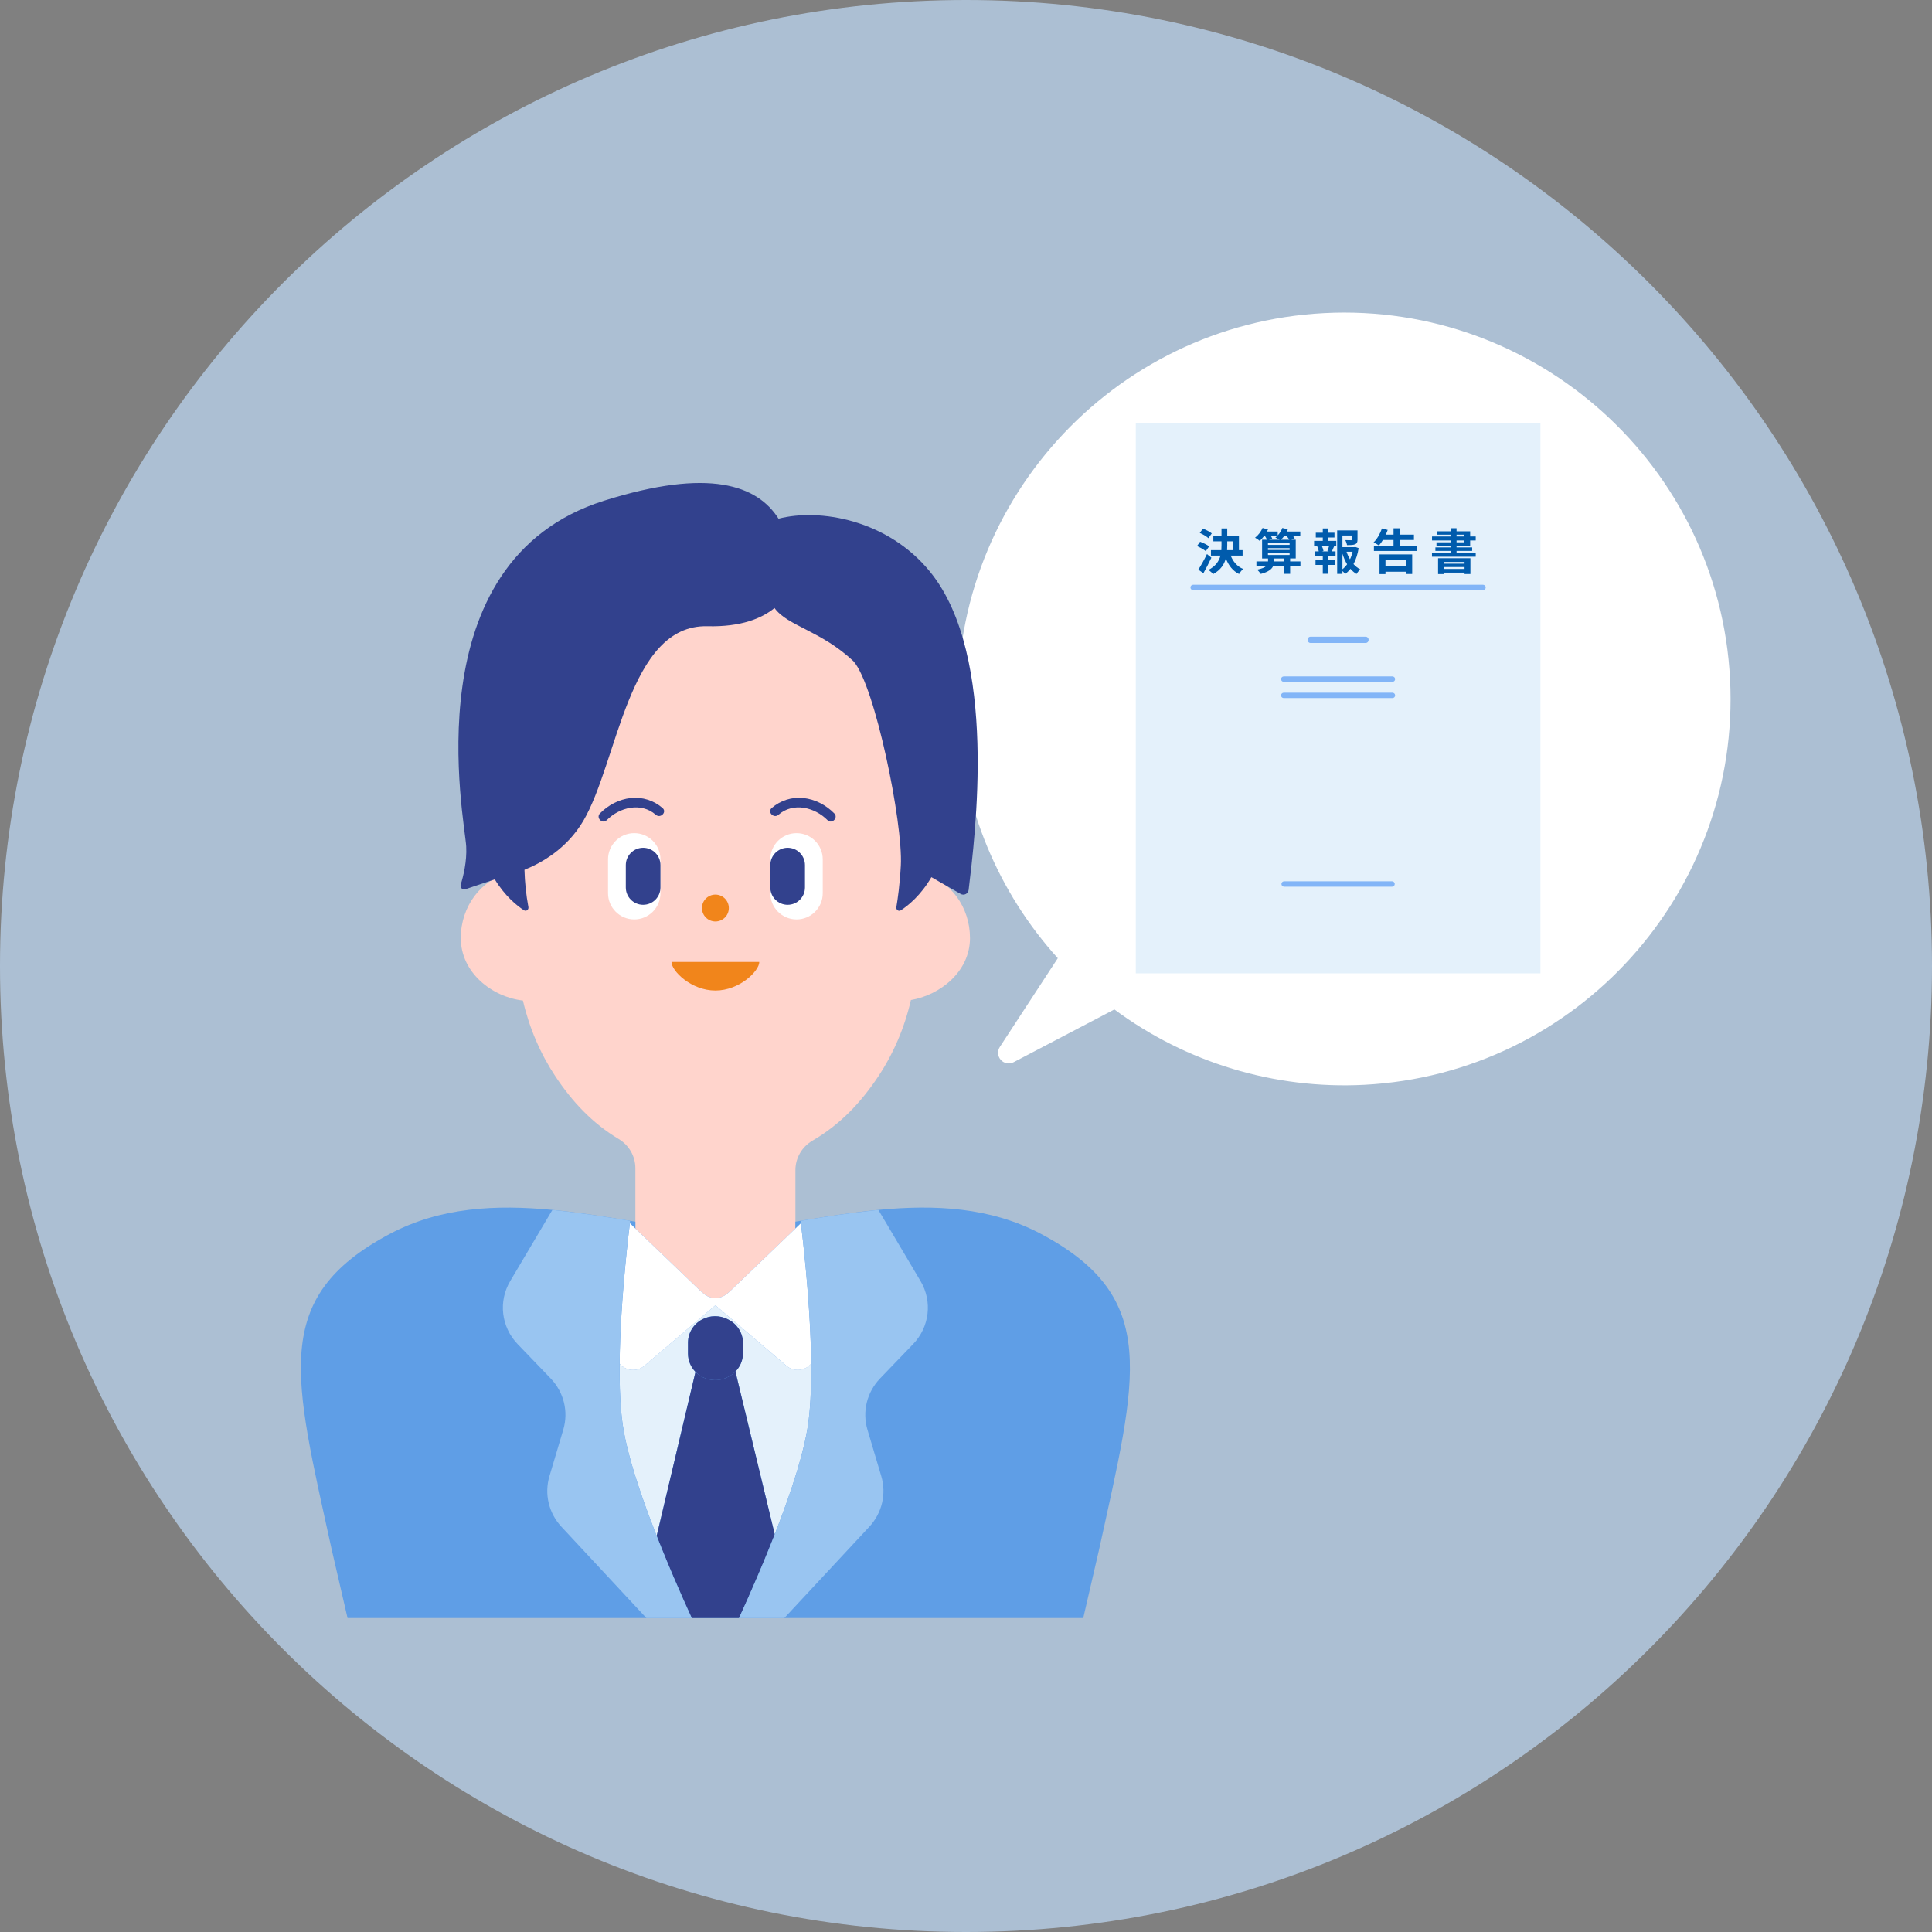 <svg width="160" height="160" viewBox="0 0 160 160" fill="none" xmlns="http://www.w3.org/2000/svg">
<rect x="0" y="0" width="160" height="160" fill="#808080" stroke="none"/>
<g clip-path="url(#clip0_2013_882)">
<path opacity="0.7" d="M80 160C124.183 160 160 124.183 160 80C160 35.817 124.183 0 80 0C35.817 0 0 35.817 0 80C0 124.183 35.817 160 80 160Z" fill="#BFDBF7"/>
<path d="M112.961 89.84C105.557 90.22 98.239 88.007 92.288 83.597L83.945 87.966C83.593 88.155 83.155 88.075 82.886 87.779C82.616 87.481 82.581 87.041 82.8 86.705L87.602 79.353C82.661 73.899 79.742 66.885 79.364 59.526C78.459 41.905 92.057 26.834 109.678 25.929C127.299 25.024 142.37 38.622 143.275 56.243C144.18 73.864 130.582 88.935 112.961 89.84Z" fill="white"/>
<path d="M127.57 35.071H94.06V80.61H127.57V35.071Z" fill="#E4F1FB"/>
<path d="M115.316 56.019H106.314C106.191 56.019 106.091 56.119 106.091 56.242C106.091 56.365 106.191 56.465 106.314 56.465H115.316C115.439 56.465 115.539 56.365 115.539 56.242C115.539 56.119 115.439 56.019 115.316 56.019Z" fill="#82B5F7"/>
<path d="M115.316 57.365H106.314C106.191 57.365 106.091 57.465 106.091 57.588C106.091 57.711 106.191 57.811 106.314 57.811H115.316C115.439 57.811 115.539 57.711 115.539 57.588C115.539 57.465 115.439 57.365 115.316 57.365Z" fill="#82B5F7"/>
<path d="M99.858 45.647C99.705 45.51 99.385 45.332 99.131 45.223L99.386 44.864C99.636 44.953 99.971 45.11 100.133 45.248L99.858 45.647ZM100.323 46.184C100.121 46.612 99.887 47.077 99.66 47.473L99.24 47.174C99.442 46.867 99.729 46.358 99.955 45.886L100.323 46.185V46.184ZM100.076 44.569C99.931 44.428 99.616 44.242 99.361 44.133L99.624 43.778C99.87 43.871 100.193 44.04 100.355 44.174L100.076 44.569ZM101.922 46.011C102.116 46.508 102.459 46.916 102.952 47.118C102.839 47.215 102.689 47.405 102.616 47.538C102.091 47.28 101.748 46.831 101.518 46.246C101.385 46.743 101.09 47.203 100.472 47.543C100.388 47.442 100.202 47.276 100.072 47.204C100.686 46.881 100.956 46.465 101.074 46.012H100.286V45.56H101.147C101.155 45.427 101.159 45.293 101.159 45.16V44.829H100.484V44.377H101.159V43.763H101.635V44.377H102.604V45.56H102.907V46.012H101.921L101.922 46.011ZM101.635 45.163C101.635 45.296 101.631 45.425 101.623 45.559H102.136V44.828H101.635V45.163Z" fill="#005BAC"/>
<path d="M107.696 46.875H106.844V47.521H106.347V46.875H105.438C105.325 47.133 105.042 47.368 104.412 47.529C104.348 47.428 104.214 47.267 104.105 47.178C104.505 47.097 104.735 46.992 104.86 46.875H104.052V46.495H105.014V46.249H104.521V44.698H104.925C104.888 44.609 104.828 44.496 104.763 44.399H104.678C104.565 44.553 104.444 44.69 104.327 44.795C104.243 44.718 104.052 44.589 103.94 44.528C104.195 44.334 104.433 44.027 104.562 43.724L105.01 43.845C104.982 43.901 104.954 43.962 104.921 44.019H105.814V44.338C105.98 44.168 106.117 43.946 106.198 43.724L106.654 43.833C106.63 43.894 106.602 43.958 106.573 44.019H107.684V44.398H107.09C107.142 44.463 107.191 44.523 107.22 44.576L106.949 44.697H107.308V46.248H106.844V46.494H107.696V46.875ZM105.006 44.985V45.126H106.799V44.985H105.006ZM105.006 45.542H106.799V45.392H105.006V45.542ZM105.006 45.962H106.799V45.812H105.006V45.962ZM105.256 44.399C105.3 44.472 105.341 44.545 105.361 44.601L105.095 44.698H105.971C105.862 44.633 105.713 44.557 105.62 44.516C105.669 44.48 105.713 44.443 105.757 44.399H105.256ZM106.346 46.495V46.249H105.498V46.495H106.346ZM106.343 44.399C106.262 44.512 106.173 44.613 106.088 44.698H106.779C106.722 44.609 106.642 44.496 106.557 44.399H106.343Z" fill="#005BAC"/>
<path d="M109.991 44.791H110.666V45.195H110.331L110.488 45.235C110.419 45.385 110.358 45.542 110.302 45.663H110.605V46.067H109.991V46.378H110.561V46.782H109.991V47.517H109.547V46.782H108.945V46.378H109.547V46.067H108.913V45.663H109.216C109.192 45.534 109.139 45.364 109.083 45.231L109.228 45.195H108.828V44.791H109.547V44.512H108.969V44.116H109.547V43.765H109.991V44.116H110.516V44.512H109.991V44.791ZM109.931 45.627C109.979 45.506 110.04 45.332 110.077 45.195H109.463C109.532 45.34 109.589 45.514 109.605 45.627L109.475 45.663H110.061L109.931 45.627ZM112.516 45.393C112.439 45.882 112.298 46.334 112.092 46.714C112.258 46.896 112.443 47.049 112.653 47.154C112.548 47.243 112.411 47.412 112.342 47.534C112.152 47.421 111.986 47.276 111.837 47.106C111.707 47.272 111.562 47.417 111.397 47.538C111.344 47.457 111.26 47.364 111.175 47.288V47.526H110.739V43.927H112.423V44.686C112.423 44.892 112.379 45.009 112.221 45.074C112.068 45.139 111.849 45.143 111.554 45.143C111.534 45.014 111.473 44.848 111.417 44.731C111.615 44.739 111.837 44.739 111.898 44.739C111.959 44.735 111.979 44.723 111.979 44.678V44.347H111.175V45.312H112.148L112.229 45.292L112.516 45.393ZM111.175 47.142C111.321 47.025 111.45 46.888 111.563 46.73C111.405 46.472 111.276 46.177 111.175 45.858V47.142ZM111.514 45.691C111.587 45.913 111.684 46.123 111.801 46.317C111.894 46.123 111.967 45.909 112.015 45.691H111.514Z" fill="#005BAC"/>
<path d="M117.34 45.182V45.626H113.782V45.182H115.406V44.717H114.525C114.42 44.895 114.307 45.048 114.194 45.173C114.093 45.096 113.875 44.971 113.754 44.919C114.045 44.644 114.299 44.2 114.441 43.764L114.922 43.885C114.878 44.018 114.825 44.148 114.764 44.277H115.407V43.752H115.916V44.277H117.096V44.717H115.916V45.182H117.342H117.34ZM114.246 45.913H116.952V47.533H116.435V47.347H114.739V47.545H114.246V45.913ZM114.739 46.357V46.902H116.435V46.357H114.739Z" fill="#005BAC"/>
<path d="M120.625 45.191V45.332H121.917V45.623H120.625V45.769H122.213V46.104H118.59V45.769H120.145V45.623H118.873V45.332H120.145V45.191H118.962V44.912H120.145V44.759H118.594V44.428H120.145V44.279H119.006V44H120.145V43.745H120.625V44H121.752V44.428H122.212V44.759H121.752V45.191H120.625ZM119.095 46.229H121.773V47.538H121.288V47.421H119.559V47.542H119.095V46.229ZM119.559 46.536V46.681H121.288V46.536H119.559ZM121.288 47.117V46.959H119.559V47.117H121.288ZM120.625 44.427H121.275V44.278H120.625V44.427ZM120.625 44.912H121.275V44.759H120.625V44.912Z" fill="#005BAC"/>
<path d="M122.818 48.427H98.811C98.688 48.427 98.588 48.527 98.588 48.65C98.588 48.773 98.688 48.873 98.811 48.873H122.818C122.941 48.873 123.041 48.773 123.041 48.65C123.041 48.527 122.941 48.427 122.818 48.427Z" fill="#82B5F7"/>
<path d="M115.284 72.986H106.346C106.223 72.986 106.123 73.086 106.123 73.209C106.123 73.332 106.223 73.432 106.346 73.432H115.284C115.407 73.432 115.507 73.332 115.507 73.209C115.507 73.086 115.407 72.986 115.284 72.986Z" fill="#82B5F7"/>
<path d="M113.101 52.728H108.529C108.396 52.728 108.289 52.836 108.289 52.968V53.007C108.289 53.14 108.396 53.247 108.529 53.247H113.101C113.233 53.247 113.341 53.14 113.341 53.007V52.968C113.341 52.836 113.233 52.728 113.101 52.728Z" fill="#82B5F7"/>
<path d="M80.33 77.683C80.33 75.119 78.715 72.968 76.526 72.339V66.205V61.501C76.526 60.462 76.443 59.445 76.292 58.453C75.855 55.595 74.814 52.96 73.315 50.701C70.201 46.009 65.116 42.949 59.367 42.949C53.618 42.949 48.533 46.009 45.419 50.701C43.92 52.959 42.879 55.595 42.442 58.453C42.29 59.445 42.207 60.462 42.207 61.501V72.271C39.895 72.804 38.16 75.024 38.16 77.683C38.16 80.54 40.736 82.565 43.307 82.861C43.838 85.15 44.757 87.272 45.993 89.135C47.39 91.24 49.043 93.012 51.24 94.329C52.101 94.845 52.619 95.764 52.619 96.747V107.215C52.619 108.795 53.936 110.076 55.56 110.076H62.932C64.556 110.076 65.873 108.795 65.873 107.215V96.904C65.873 95.909 66.403 94.979 67.28 94.468C69.567 93.137 71.297 91.312 72.742 89.134C73.986 87.26 74.908 85.123 75.438 82.818C77.885 82.401 80.331 80.444 80.331 77.682L80.33 77.683Z" fill="#FFD4CC"/>
<path d="M59.246 76.313C59.861 76.313 60.359 75.815 60.359 75.2C60.359 74.586 59.861 74.087 59.246 74.087C58.631 74.087 58.133 74.586 58.133 75.2C58.133 75.815 58.631 76.313 59.246 76.313Z" fill="#F1851B"/>
<path d="M55.61 79.664C55.61 80.405 57.238 82.031 59.246 82.031C61.254 82.031 62.882 80.404 62.882 79.664H55.61Z" fill="#F1851B"/>
<path d="M54.31 67.477C53.085 66.407 51.305 66.856 50.249 67.921C49.889 68.284 49.329 67.723 49.689 67.361C50.378 66.666 51.265 66.195 52.243 66.088C53.192 65.984 54.154 66.291 54.871 66.918C55.256 67.254 54.693 67.813 54.311 67.478L54.31 67.477Z" fill="#32418D"/>
<path d="M54.695 71.167C54.695 69.969 53.723 68.997 52.525 68.997C51.327 68.997 50.355 69.969 50.355 71.167V73.973C50.355 75.171 51.327 76.143 52.525 76.143C53.723 76.143 54.695 75.171 54.695 73.973V71.167Z" fill="white"/>
<path d="M53.262 70.209H53.261C52.469 70.209 51.827 70.851 51.827 71.643V73.498C51.827 74.29 52.469 74.932 53.261 74.932H53.262C54.054 74.932 54.696 74.29 54.696 73.498V71.643C54.696 70.851 54.054 70.209 53.262 70.209Z" fill="#32418D"/>
<path d="M64.469 67.477C65.694 66.407 67.474 66.856 68.53 67.921C68.89 68.284 69.45 67.723 69.09 67.361C68.401 66.666 67.514 66.195 66.536 66.088C65.587 65.984 64.625 66.291 63.908 66.918C63.523 67.254 64.086 67.813 64.468 67.478L64.469 67.477Z" fill="#32418D"/>
<path d="M63.796 73.974C63.796 75.172 64.768 76.144 65.966 76.144C67.165 76.144 68.136 75.172 68.136 73.974V71.168C68.136 69.97 67.165 68.998 65.966 68.998C64.768 68.998 63.796 69.97 63.796 71.168V73.974Z" fill="white"/>
<path d="M65.229 74.932H65.23C66.022 74.932 66.664 74.29 66.664 73.498V71.643C66.664 70.851 66.022 70.209 65.23 70.209H65.229C64.437 70.209 63.795 70.851 63.795 71.643V73.498C63.795 74.29 64.437 74.932 65.229 74.932Z" fill="#32418D"/>
<path d="M77.058 47.391C73.521 43.008 67.831 42.079 64.476 42.955C62.715 40.186 58.745 38.718 50.026 41.466C34.08 46.491 38.491 67.89 38.609 70.094C38.676 71.341 38.369 72.572 38.152 73.266C38.078 73.502 38.305 73.721 38.54 73.643L40.976 72.826C41.827 74.222 42.819 75.013 43.393 75.385C43.578 75.505 43.801 75.336 43.759 75.112C43.569 74.102 43.462 73.061 43.434 72.033C44.855 71.462 46.954 70.28 48.308 67.979C51.172 63.11 52.022 51.698 58.587 51.861C61.374 51.93 63.09 51.208 64.143 50.354C65.224 51.855 67.991 52.219 70.698 54.776C70.696 54.776 70.693 54.774 70.691 54.773C72.448 56.734 74.793 68.165 74.603 71.677C74.517 73.269 74.344 74.475 74.233 75.123C74.195 75.345 74.421 75.507 74.603 75.389C75.2 75.002 76.258 74.158 77.135 72.643L79.555 74.031C79.832 74.19 80.18 74.018 80.218 73.701C80.743 69.289 82.682 54.362 77.056 47.391H77.058Z" fill="#32418D"/>
<path d="M86.232 102.199C82.028 99.96 77.399 99.75 72.743 100.198C70.765 100.388 68.783 100.697 66.826 101.019C66.652 101.048 66.477 101.076 66.303 101.104C66.158 101.128 66.016 101.151 65.872 101.175V101.74L60.47 106.924L60.195 107.155C59.649 107.613 58.843 107.613 58.296 107.155L58.021 106.924L52.619 101.741V101.176C52.475 101.152 52.333 101.129 52.188 101.105C50.062 100.752 47.902 100.406 45.748 100.199C41.092 99.752 36.463 99.961 32.259 102.2C22.363 107.471 24.328 113.969 27.475 128.347L28.783 134.001H57.288H61.204H89.709L91.017 128.347C94.164 113.969 96.129 107.472 86.233 102.2L86.232 102.199Z" fill="#5F9EE6"/>
<path d="M57.597 113.614C57.732 113.752 57.885 113.874 58.055 113.975C57.884 113.874 57.731 113.752 57.597 113.614Z" fill="#E2EAFF"/>
<path d="M65.128 113.11L59.245 108.099L53.36 113.112C52.732 113.647 51.806 113.53 51.315 112.935C51.302 114.368 51.337 115.751 51.452 116.974C51.484 117.313 51.522 117.64 51.566 117.952C51.685 118.798 51.899 119.755 52.179 120.778C52.459 121.801 52.806 122.889 53.191 123.996C53.561 125.06 53.967 126.141 54.383 127.199L57.597 113.613C57.204 113.21 56.976 112.671 56.976 112.1V111.193C56.976 110.383 57.434 109.639 58.166 109.258C58.812 108.922 59.584 108.914 60.237 109.237L60.299 109.268C61.054 109.641 61.53 110.398 61.53 111.224V112.068C61.53 112.641 61.299 113.18 60.905 113.583C60.833 113.657 60.755 113.726 60.672 113.791C60.755 113.727 60.832 113.657 60.905 113.583L64.159 127.066C64.845 125.314 65.5 123.505 66.01 121.82C66.224 121.113 66.413 120.427 66.568 119.778C66.723 119.129 66.845 118.515 66.925 117.951C66.969 117.638 67.007 117.312 67.039 116.973C67.103 116.295 67.143 115.569 67.164 114.812C67.181 114.203 67.182 113.572 67.176 112.932C66.684 113.527 65.758 113.644 65.129 113.108L65.128 113.11Z" fill="#E4F1FB"/>
<path d="M62.752 130.501C62.894 130.168 63.039 129.827 63.184 129.479C63.474 128.784 63.768 128.063 64.058 127.33C64.092 127.243 64.125 127.155 64.16 127.068L60.906 113.585C60.834 113.659 60.756 113.728 60.673 113.793C60.59 113.858 60.502 113.916 60.409 113.969L60.349 114.003C60.083 114.153 59.792 114.246 59.497 114.281C59.398 114.293 59.299 114.298 59.2 114.297C59.084 114.296 58.968 114.283 58.854 114.264C58.7 114.239 58.549 114.197 58.402 114.141C58.284 114.096 58.168 114.044 58.058 113.978L58.055 113.976C57.884 113.875 57.731 113.753 57.597 113.615L54.383 127.201C54.689 127.978 55 128.744 55.307 129.48C55.452 129.828 55.596 130.169 55.739 130.502C56.308 131.835 56.847 133.037 57.288 134.001H61.204C61.645 133.037 62.183 131.835 62.753 130.502L62.752 130.501Z" fill="#32418D"/>
<path d="M61.531 112.07V111.226C61.531 110.4 61.055 109.644 60.3 109.27L60.238 109.239C59.585 108.916 58.813 108.924 58.167 109.26C57.434 109.641 56.977 110.385 56.977 111.195V112.102C56.977 112.673 57.205 113.212 57.598 113.615C57.733 113.753 57.886 113.875 58.056 113.976L58.059 113.978C58.169 114.044 58.285 114.095 58.403 114.141C58.55 114.198 58.701 114.239 58.855 114.264C58.97 114.283 59.085 114.296 59.201 114.297C59.3 114.298 59.399 114.293 59.498 114.281C59.793 114.246 60.084 114.153 60.35 114.003L60.41 113.969C60.503 113.916 60.591 113.857 60.674 113.793C60.757 113.729 60.834 113.659 60.907 113.585C61.302 113.182 61.532 112.643 61.532 112.07H61.531Z" fill="#32418D"/>
<path d="M59.2 114.296C59.084 114.295 58.968 114.282 58.854 114.263C58.969 114.282 59.084 114.295 59.2 114.296Z" fill="#005BAC"/>
<path d="M51.466 108.845C51.383 110.198 51.328 111.588 51.316 112.935C51.328 111.588 51.383 110.197 51.466 108.845Z" fill="white"/>
<path d="M60.47 106.924L60.195 107.155C59.649 107.613 58.843 107.613 58.296 107.155L58.021 106.924L52.619 101.741L52.164 101.304C52.018 102.508 51.809 104.374 51.634 106.513C51.572 107.264 51.515 108.047 51.466 108.845C51.383 110.198 51.328 111.588 51.316 112.935C51.807 113.53 52.733 113.647 53.361 113.112L59.246 108.099L65.129 113.11C65.758 113.646 66.684 113.529 67.176 112.934C67.175 112.779 67.176 112.626 67.173 112.469C67.16 111.669 67.131 110.856 67.092 110.049C66.922 106.539 66.551 103.141 66.328 101.303L65.873 101.74L60.47 106.924Z" fill="white"/>
<path d="M66.327 101.304C66.319 101.24 66.31 101.165 66.303 101.104C66.31 101.164 66.319 101.239 66.327 101.304Z" fill="#82B5F7"/>
<path d="M66.569 119.78C66.724 119.131 66.846 118.517 66.926 117.953C66.846 118.517 66.725 119.131 66.569 119.78Z" fill="#82B5F7"/>
<path d="M64.057 127.33C63.768 128.063 63.474 128.784 63.183 129.479C63.473 128.784 63.767 128.063 64.057 127.33Z" fill="#82B5F7"/>
<path d="M55.739 130.501C55.597 130.168 55.452 129.827 55.307 129.479C55 128.743 54.689 127.977 54.383 127.2C53.967 126.142 53.561 125.061 53.191 123.997C52.806 122.89 52.459 121.802 52.179 120.779C51.899 119.756 51.685 118.799 51.566 117.953C51.522 117.64 51.484 117.314 51.452 116.975C51.337 115.752 51.302 114.369 51.315 112.936C51.327 111.589 51.383 110.198 51.465 108.846C51.514 108.048 51.571 107.265 51.633 106.514C51.808 104.375 52.017 102.509 52.163 101.305C52.171 101.241 52.18 101.166 52.187 101.105C52.094 101.09 52 101.075 51.907 101.059C51.896 101.057 51.885 101.055 51.874 101.054C51.453 100.985 51.031 100.916 50.608 100.849C50.415 100.818 50.221 100.79 50.028 100.76C49.757 100.718 49.487 100.676 49.216 100.636C48.935 100.595 48.653 100.557 48.371 100.518C48.18 100.492 47.988 100.464 47.797 100.439C47.322 100.377 46.847 100.32 46.371 100.268H46.369C46.161 100.246 45.954 100.219 45.746 100.199L42.253 106.094C41.256 107.777 41.506 109.899 42.87 111.316L45.604 114.157C46.697 115.293 47.094 116.907 46.648 118.403L45.503 122.25C45.065 123.721 45.441 125.308 46.497 126.442L53.533 134.001H57.286C56.845 133.037 56.307 131.835 55.737 130.502L55.739 130.501Z" fill="#99C5F1"/>
<path d="M75.619 111.315C76.982 109.898 77.234 107.776 76.236 106.093L72.743 100.198C72.536 100.218 72.328 100.245 72.12 100.267C71.263 100.36 70.406 100.472 69.551 100.595C69.506 100.601 69.461 100.607 69.416 100.614C68.566 100.738 67.719 100.872 66.876 101.011C66.859 101.014 66.842 101.016 66.826 101.019C66.652 101.048 66.477 101.076 66.303 101.104C66.31 101.164 66.319 101.239 66.327 101.304C66.55 103.142 66.921 106.54 67.091 110.05C67.13 110.857 67.158 111.67 67.172 112.47C67.175 112.626 67.174 112.779 67.175 112.935C67.181 113.574 67.179 114.206 67.163 114.815C67.142 115.572 67.102 116.298 67.038 116.976C67.006 117.315 66.968 117.642 66.924 117.954C66.844 118.518 66.723 119.132 66.567 119.781C66.411 120.43 66.223 121.116 66.009 121.823C65.499 123.508 64.844 125.317 64.158 127.069C64.124 127.156 64.091 127.244 64.056 127.331C63.767 128.064 63.473 128.785 63.182 129.48C63.037 129.828 62.893 130.169 62.75 130.502C62.181 131.835 61.642 133.037 61.201 134.001H64.954L71.99 126.442C73.045 125.308 73.422 123.721 72.984 122.25L71.839 118.403C71.394 116.907 71.791 115.293 72.884 114.157L75.617 111.316L75.619 111.315Z" fill="#99C5F1"/>
<path d="M67.092 110.05C67.131 110.857 67.159 111.67 67.173 112.47C67.16 111.67 67.131 110.857 67.092 110.05Z" fill="#82B5F7"/>
</g>
<defs>
<clipPath id="clip0_2013_882">
<rect width="160" height="160" fill="white"/>
</clipPath>
</defs>
</svg>
